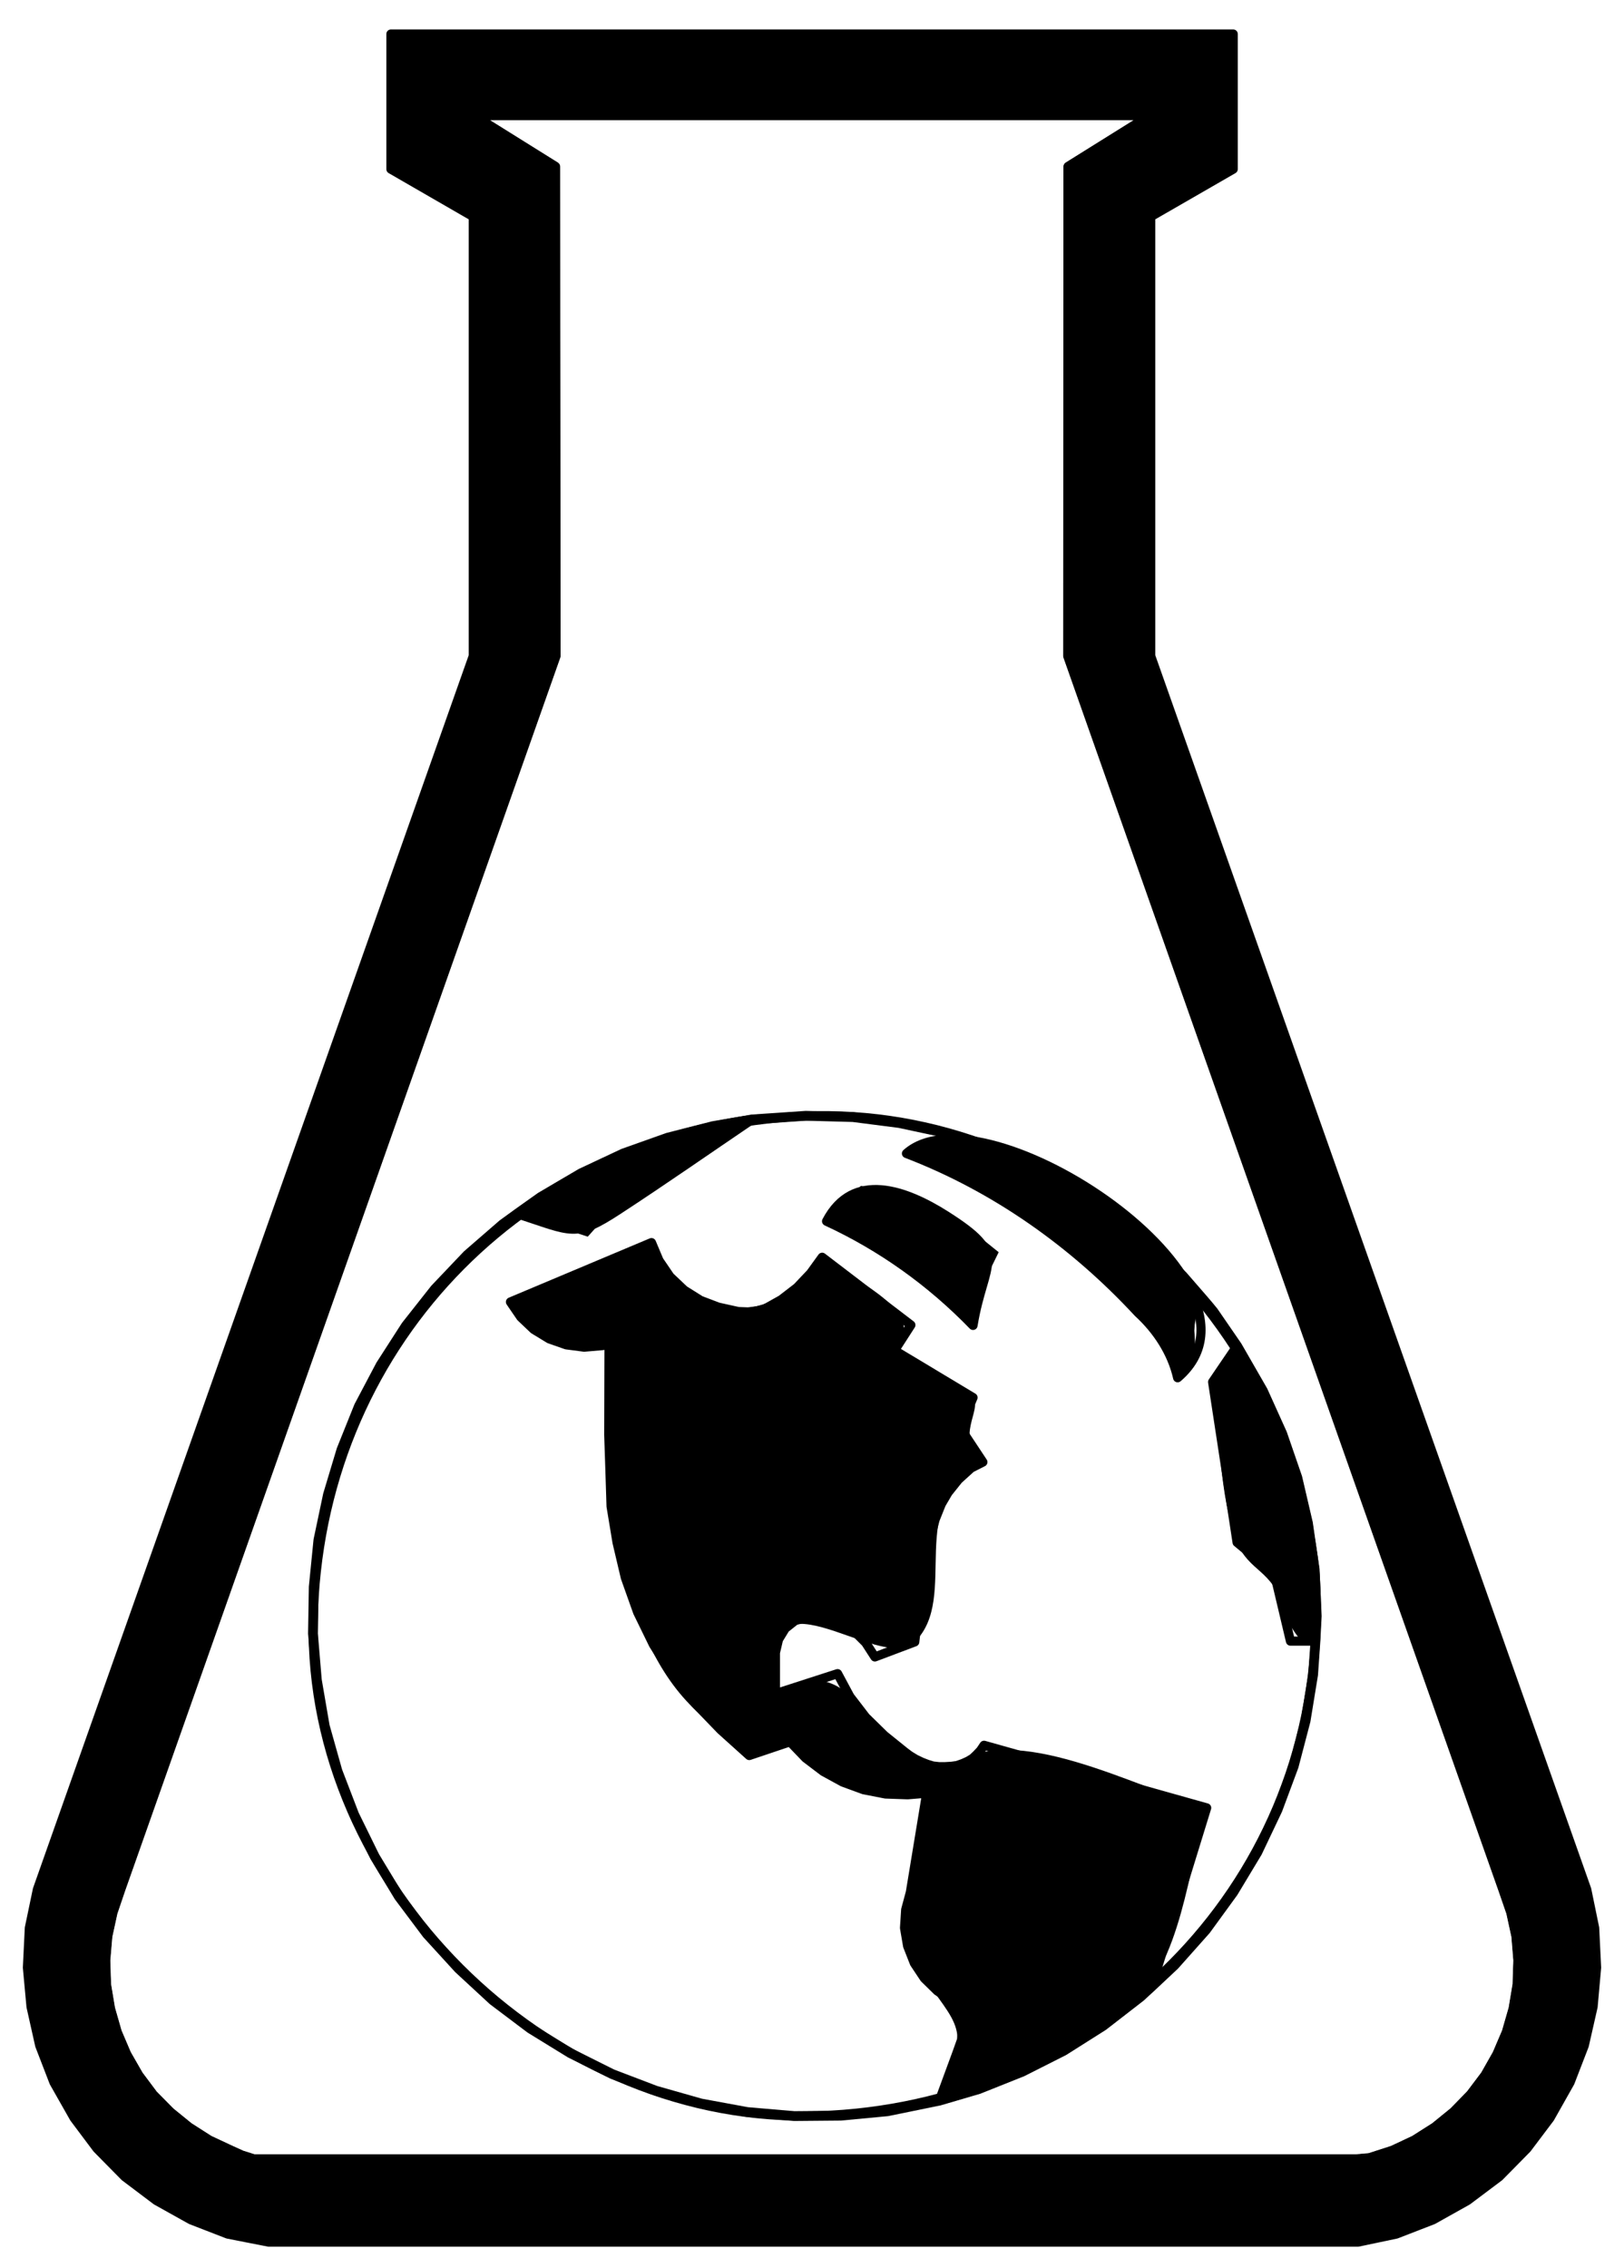 <?xml version="1.0" encoding="utf-8"?>
<!-- Generator: Adobe Illustrator 16.0.0, SVG Export Plug-In . SVG Version: 6.00 Build 0)  -->
<!DOCTYPE svg PUBLIC "-//W3C//DTD SVG 1.1//EN" "http://www.w3.org/Graphics/SVG/1.1/DTD/svg11.dtd">
<svg version="1.1" id="compartmentalization" xmlns="http://www.w3.org/2000/svg" xmlns:xlink="http://www.w3.org/1999/xlink"
	 x="0px" y="0px" width="394px" height="550px" viewBox="0 0 394 550" enable-background="new 0 0 394 550" xml:space="preserve">
<g id="chemical">
	<polygon fill-rule="evenodd" clip-rule="evenodd" points="200.406,8.25 200.406,27.948 114.731,27.948 134.712,40.422 
		134.807,159.091 29.208,458.228 27.323,463.789 26.066,469.567 25.565,475.414 25.753,481.288 26.728,487.133 28.36,492.818 
		30.653,498.192 33.575,503.282 37.096,507.994 41.242,512.204 45.767,515.882 50.729,519.055 56.04,521.535 58.617,522.7 
		61.602,523.642 328.971,523.642 332.241,523.358 337.895,521.535 343.176,519.055 348.168,515.882 352.692,512.204 
		356.809,507.994 360.362,503.282 363.249,498.192 365.543,492.818 367.18,487.133 368.151,481.288 368.342,475.414 
		367.869,469.567 366.614,463.789 364.696,458.228 259.128,159.091 259.19,40.422 279.174,27.948 200.406,27.948 200.406,8.25 
		299.189,8.25 299.189,41.019 279.174,52.551 279.174,159.091 384.96,458.228 386.878,467.557 387.349,477.174 386.5,486.661 
		384.366,496.056 380.909,505.01 376.036,513.65 370.445,521.064 363.723,527.883 356.025,533.664 347.667,538.344 338.743,541.8 
		329.444,543.75 65.185,543.75 55.254,541.8 46.333,538.344 37.942,533.664 30.278,527.883 23.553,521.064 17.994,513.65 
		13.091,505.01 9.636,496.056 7.53,486.661 6.651,477.174 7.122,467.557 9.07,458.228 114.824,159.091 114.824,52.551 
		94.843,41.019 94.843,8.25 	"/>
	<polyline fill="none" stroke="#000000" stroke-width="2.218" stroke-linecap="round" stroke-linejoin="round" points="
		200.406,8.25 200.406,27.948 114.731,27.948 134.712,40.422 134.807,159.091 29.208,458.228 27.323,463.789 26.066,469.567 
		25.565,475.414 25.753,481.288 26.728,487.133 28.36,492.818 30.653,498.192 33.575,503.282 37.096,507.994 41.242,512.204 
		45.767,515.882 50.729,519.055 56.04,521.535 58.617,522.7 61.602,523.642 328.971,523.642 332.241,523.358 337.895,521.535 
		343.176,519.055 348.168,515.882 352.692,512.204 356.809,507.994 360.362,503.282 363.249,498.192 365.543,492.818 
		367.18,487.133 368.151,481.288 368.342,475.414 367.869,469.567 366.614,463.789 364.696,458.228 259.128,159.091 259.19,40.422 
		279.174,27.948 200.406,27.948 200.406,8.25 299.189,8.25 299.189,41.019 279.174,52.551 279.174,159.091 384.96,458.228 
		386.878,467.557 387.349,477.174 386.5,486.661 384.366,496.056 380.909,505.01 376.036,513.65 370.445,521.064 363.723,527.883 
		356.025,533.664 347.667,538.344 338.743,541.8 329.444,543.75 65.185,543.75 55.254,541.8 46.333,538.344 37.942,533.664 
		30.278,527.883 23.553,521.064 17.994,513.65 13.091,505.01 9.636,496.056 7.53,486.661 6.651,477.174 7.122,467.557 9.07,458.228 
		114.824,159.091 114.824,52.551 94.843,41.019 94.843,8.25 200.406,8.25 	"/>
	<polygon fill="none" stroke="#000000" stroke-width="2.375" stroke-linecap="round" stroke-linejoin="round" points="
		114.731,27.948 134.712,40.422 134.807,159.091 29.208,458.228 27.323,463.789 26.066,469.567 25.565,475.414 25.753,481.288 
		26.728,487.133 28.36,492.818 30.653,498.192 33.575,503.282 37.096,507.994 41.242,512.204 45.767,515.882 50.729,519.055 
		56.04,521.535 58.617,522.7 61.602,523.642 328.971,523.642 332.241,523.358 337.895,521.535 343.176,519.055 348.168,515.882 
		352.692,512.204 356.809,507.994 360.362,503.282 363.249,498.192 365.543,492.818 367.18,487.133 368.151,481.288 
		368.342,475.414 367.869,469.567 366.614,463.789 364.696,458.228 259.128,159.091 259.19,40.422 279.174,27.948 	"/>
	<polyline fill="none" stroke="#000000" stroke-width="2.218" stroke-linecap="round" stroke-linejoin="round" points="
		114.731,27.948 134.712,40.422 134.807,159.091 29.208,458.228 27.323,463.789 26.066,469.567 25.565,475.414 25.753,481.288 
		26.728,487.133 28.36,492.818 30.653,498.192 33.575,503.282 37.096,507.994 41.242,512.204 45.767,515.882 50.729,519.055 
		56.04,521.535 58.617,522.7 61.602,523.642 328.971,523.642 332.241,523.358 337.895,521.535 343.176,519.055 348.168,515.882 
		352.692,512.204 356.809,507.994 360.362,503.282 363.249,498.192 365.543,492.818 367.18,487.133 368.151,481.288 
		368.342,475.414 367.869,469.567 366.614,463.789 364.696,458.228 259.128,159.091 259.19,40.422 279.174,27.948 114.731,27.948 	
		"/>
	<polygon fill="none" stroke="#000000" stroke-width="2.375" stroke-linecap="round" stroke-linejoin="round" points="
		318.95,380.592 317.317,369.375 314.739,358.317 311.065,347.666 306.384,337.298 300.131,326.426 294.382,318.07 293.218,316.655 
		291.961,315.179 286.966,309.43 278.923,301.542 270.063,294.349 260.638,288.001 250.582,282.628 240.186,278.198 
		229.347,274.743 218.191,272.354 206.944,270.91 195.506,270.597 182.469,271.478 172.947,273.11 161.984,275.907 151.208,279.738 
		140.964,284.546 131.132,290.327 125.476,294.349 121.925,296.923 113.379,304.339 105.524,312.602 98.486,321.525 92.359,331.045 
		87.083,341.036 82.842,351.592 79.574,362.464 77.248,373.491 76.116,384.834 75.929,396.176 76.87,407.424 78.788,418.578 
		81.865,429.511 85.919,440.069 90.915,450.248 96.791,459.955 103.577,469.004 111.273,477.425 119.601,485.122 128.648,491.939 
		138.358,497.909 148.536,502.999 159.093,507.021 170.057,510.133 181.305,512.204 192.649,513.18 203.992,513.083 215.3,512.016 
		227.899,509.439 237.419,506.645 247.978,502.434 258.061,497.343 267.646,491.279 276.692,484.273 279.395,481.791 
		284.955,476.576 292.56,468.03 299.189,458.919 305.033,449.211 309.932,438.905 313.862,428.349 316.75,417.321 318.572,406.167 
		319.139,397.997 319.453,391.935 	"/>
	<path fill="none" stroke="#000000" stroke-width="2.218" stroke-linecap="round" stroke-linejoin="round" d="M318.95,380.592
		c-7.008-62.672-62.288-114.128-126.825-109.766c-65.706,4.438-115.058,56.58-116.148,122.409
		c-1.055,63.771,56.066,120.464,119.613,119.919c64.959-0.557,119.956-49.169,123.549-115.157
		C319.456,392.188,319.442,386.401,318.95,380.592"/>
	<path fill-rule="evenodd" clip-rule="evenodd" d="M147.688,347.946c0.795,23.581,4.661,57.193,27.179,71.573
		c7.481,4.78,5.028,6.854,14.239,3.753c5.079-1.709,6.022,4.724,10.644,6.333c8.848,3.08,15.167,6.714,25.072,5.278
		c-2.044,12.396-9.562,31.326-1.777,43.042c9.293,13.983,12.848,13.086,4.854,31.514c17.156-4.396,32.509-12.556,46.446-23.351
		c12.18-9.43,14.019-33.418,18.404-47.654c-16.788-4.718-47.268-21.663-61.866-10.086c-21.189,0.359-21.134-30.714-42.759-17.595
		c-6.222-34.52,25.252-4.193,33.805-12.567c11.164-10.93-2.954-33.844,16.526-43.609c-7.007-6.243-0.086-12.449-2.389-15.647
		c-3.409-4.735-13.949-8.378-19.04-11.435c8.811-9.418-10.16-16.938-17.56-22.59c-10.608,16.954-34.584,17.499-41.412-3.551
		c-11.405,4.796-22.808,9.594-34.213,14.39c4.889,8.437,14.399,12.504,23.91,10.306
		C147.731,333.348,147.708,340.648,147.688,347.946"/>
	<polyline fill="none" stroke="#000000" stroke-width="2.218" stroke-linecap="round" stroke-linejoin="round" points="
		147.688,347.946 147.973,356.492 148.253,365.323 149.698,374.057 151.711,382.603 154.696,390.991 158.529,398.846 
		163.241,406.354 168.74,413.173 174.867,419.52 181.778,425.74 191.673,422.409 195.446,426.338 199.75,429.605 204.461,432.182 
		209.521,434.035 214.831,435.071 220.202,435.26 224.822,434.884 220.863,458.919 219.731,463.13 219.448,467.557 220.202,471.956 
		221.835,476.105 224.256,479.748 227.398,482.828 231.042,485.247 232.802,488.201 233.556,491.469 233.272,494.736 
		232.141,497.909 227.899,509.439 237.419,506.645 247.978,502.434 258.061,497.343 267.646,491.279 276.692,484.273 
		279.395,481.791 292.75,438.435 238.738,423.258 237.893,424.516 236.916,425.552 235.977,426.431 234.813,427.124 
		233.556,427.688 232.203,428.161 230.884,428.349 230.884,428.349 229.347,428.441 227.774,428.441 226.359,428.284 
		225.01,427.878 223.563,427.313 222.118,426.621 220.673,425.74 219.541,424.894 214.549,420.872 210.023,416.44 206.19,411.445 
		203.206,405.884 188.125,410.754 188.125,402.807 188.125,400.796 188.878,397.591 190.511,394.919 192.933,393.002 
		195.915,392.248 199.561,392.313 203.488,393.38 207.037,395.391 210.023,398.375 212.255,401.832 221.93,398.187 222.308,394.856 
		223.094,388.291 224.065,381.941 224.539,378.957 225.2,375.439 225.951,372.047 226.862,368.528 228.37,364.755 230.005,361.961 
		232.519,358.818 235.599,356.024 238.456,354.577 232.989,346.314 236.067,338.93 217.027,327.495 220.988,321.338 
		199.468,304.905 196.671,308.771 193.401,312.227 189.57,315.179 185.421,317.504 183.788,317.88 181.495,318.163 179.106,318.07 
		174.269,317.001 169.964,315.366 166.006,312.885 162.55,309.617 159.879,305.688 158.056,301.354 123.843,315.744 126.354,319.42 
		129.497,322.404 133.268,324.698 137.384,326.143 141.718,326.709 146.117,326.333 147.752,326.05 147.688,347.946 	"/>
	<polygon fill-rule="evenodd" clip-rule="evenodd" points="200.534,296.169 208.859,287.593 214.831,288.88 222.308,291.364 
		229.409,294.727 236.162,298.748 242.291,303.678 239.242,309.9 237.011,316.53 236.067,321.431 228.686,314.329 220.673,307.89 
		212.127,302.201 203.11,297.426 	"/>
	<path fill="none" stroke="#000000" stroke-width="2.218" stroke-linecap="round" stroke-linejoin="round" d="M200.534,296.169
		c6.442-12.314,19.239-7.551,28.875-1.442c15.665,9.93,9.265,10.742,6.658,26.704C225.845,310.888,213.869,302.326,200.534,296.169"
		/>
	<path fill-rule="evenodd" clip-rule="evenodd" d="M294.192,335.159c1.846,12.083,1.502,27.567,5.938,38.897
		c2.767,7.064,8.885,6.82,10.997,15.726c0.865,3.644,7.655,15.056,8.168,5.184c1.25-24.035-6.454-48.334-19.165-68.54
		C298.236,329.209,295.451,332.057,294.192,335.159"/>
	<polyline fill="none" stroke="#000000" stroke-width="2.218" stroke-linecap="round" stroke-linejoin="round" points="
		294.192,335.159 300.131,374.057 309.18,381.566 313.076,397.997 319.139,397.997 319.453,391.935 318.95,380.592 317.317,369.375 
		314.739,358.317 311.065,347.666 306.384,337.298 300.131,326.426 294.192,335.159 	"/>
	<polygon fill-rule="evenodd" clip-rule="evenodd" points="276.129,318.351 269.216,311.252 261.895,304.622 254.103,298.463 
		245.967,292.901 237.484,287.813 228.686,283.382 219.919,279.738 229.347,274.743 240.186,278.198 250.582,282.628 
		260.638,288.001 270.063,294.349 278.923,301.542 286.966,309.43 291.961,315.179 290.802,317.096 290.328,318.541 
		289.857,321.242 289.763,322.688 289.857,324.039 289.95,326.709 290.141,328.153 290.424,329.881 285.709,334.125 
		285.238,332.303 284.675,330.542 284.014,328.907 282.443,325.86 	"/>
	<path fill="none" stroke="#000000" stroke-width="2.218" stroke-linecap="round" stroke-linejoin="round" d="M276.129,318.351
		c-15.628-16.859-34.695-30.373-56.21-38.612c18.856-16.809,92.19,31.78,65.79,54.387
		C284.322,328.023,280.732,322.576,276.129,318.351"/>
	<polygon fill-rule="evenodd" clip-rule="evenodd" points="125.476,294.349 131.132,290.327 140.964,284.546 151.208,279.738 
		161.984,275.907 172.947,273.11 182.469,271.478 151.521,292.431 148.441,294.441 144.986,297.238 142.6,299.909 	"/>
	<path fill="none" stroke="#000000" stroke-width="2.218" stroke-linecap="round" stroke-linejoin="round" d="M125.476,294.349
		c16.834-12.333,36.356-19.949,56.993-22.871c-10.821,7.326-21.546,14.814-32.488,21.957
		C139.524,300.262,138.938,298.72,125.476,294.349"/>
</g>
</svg>
